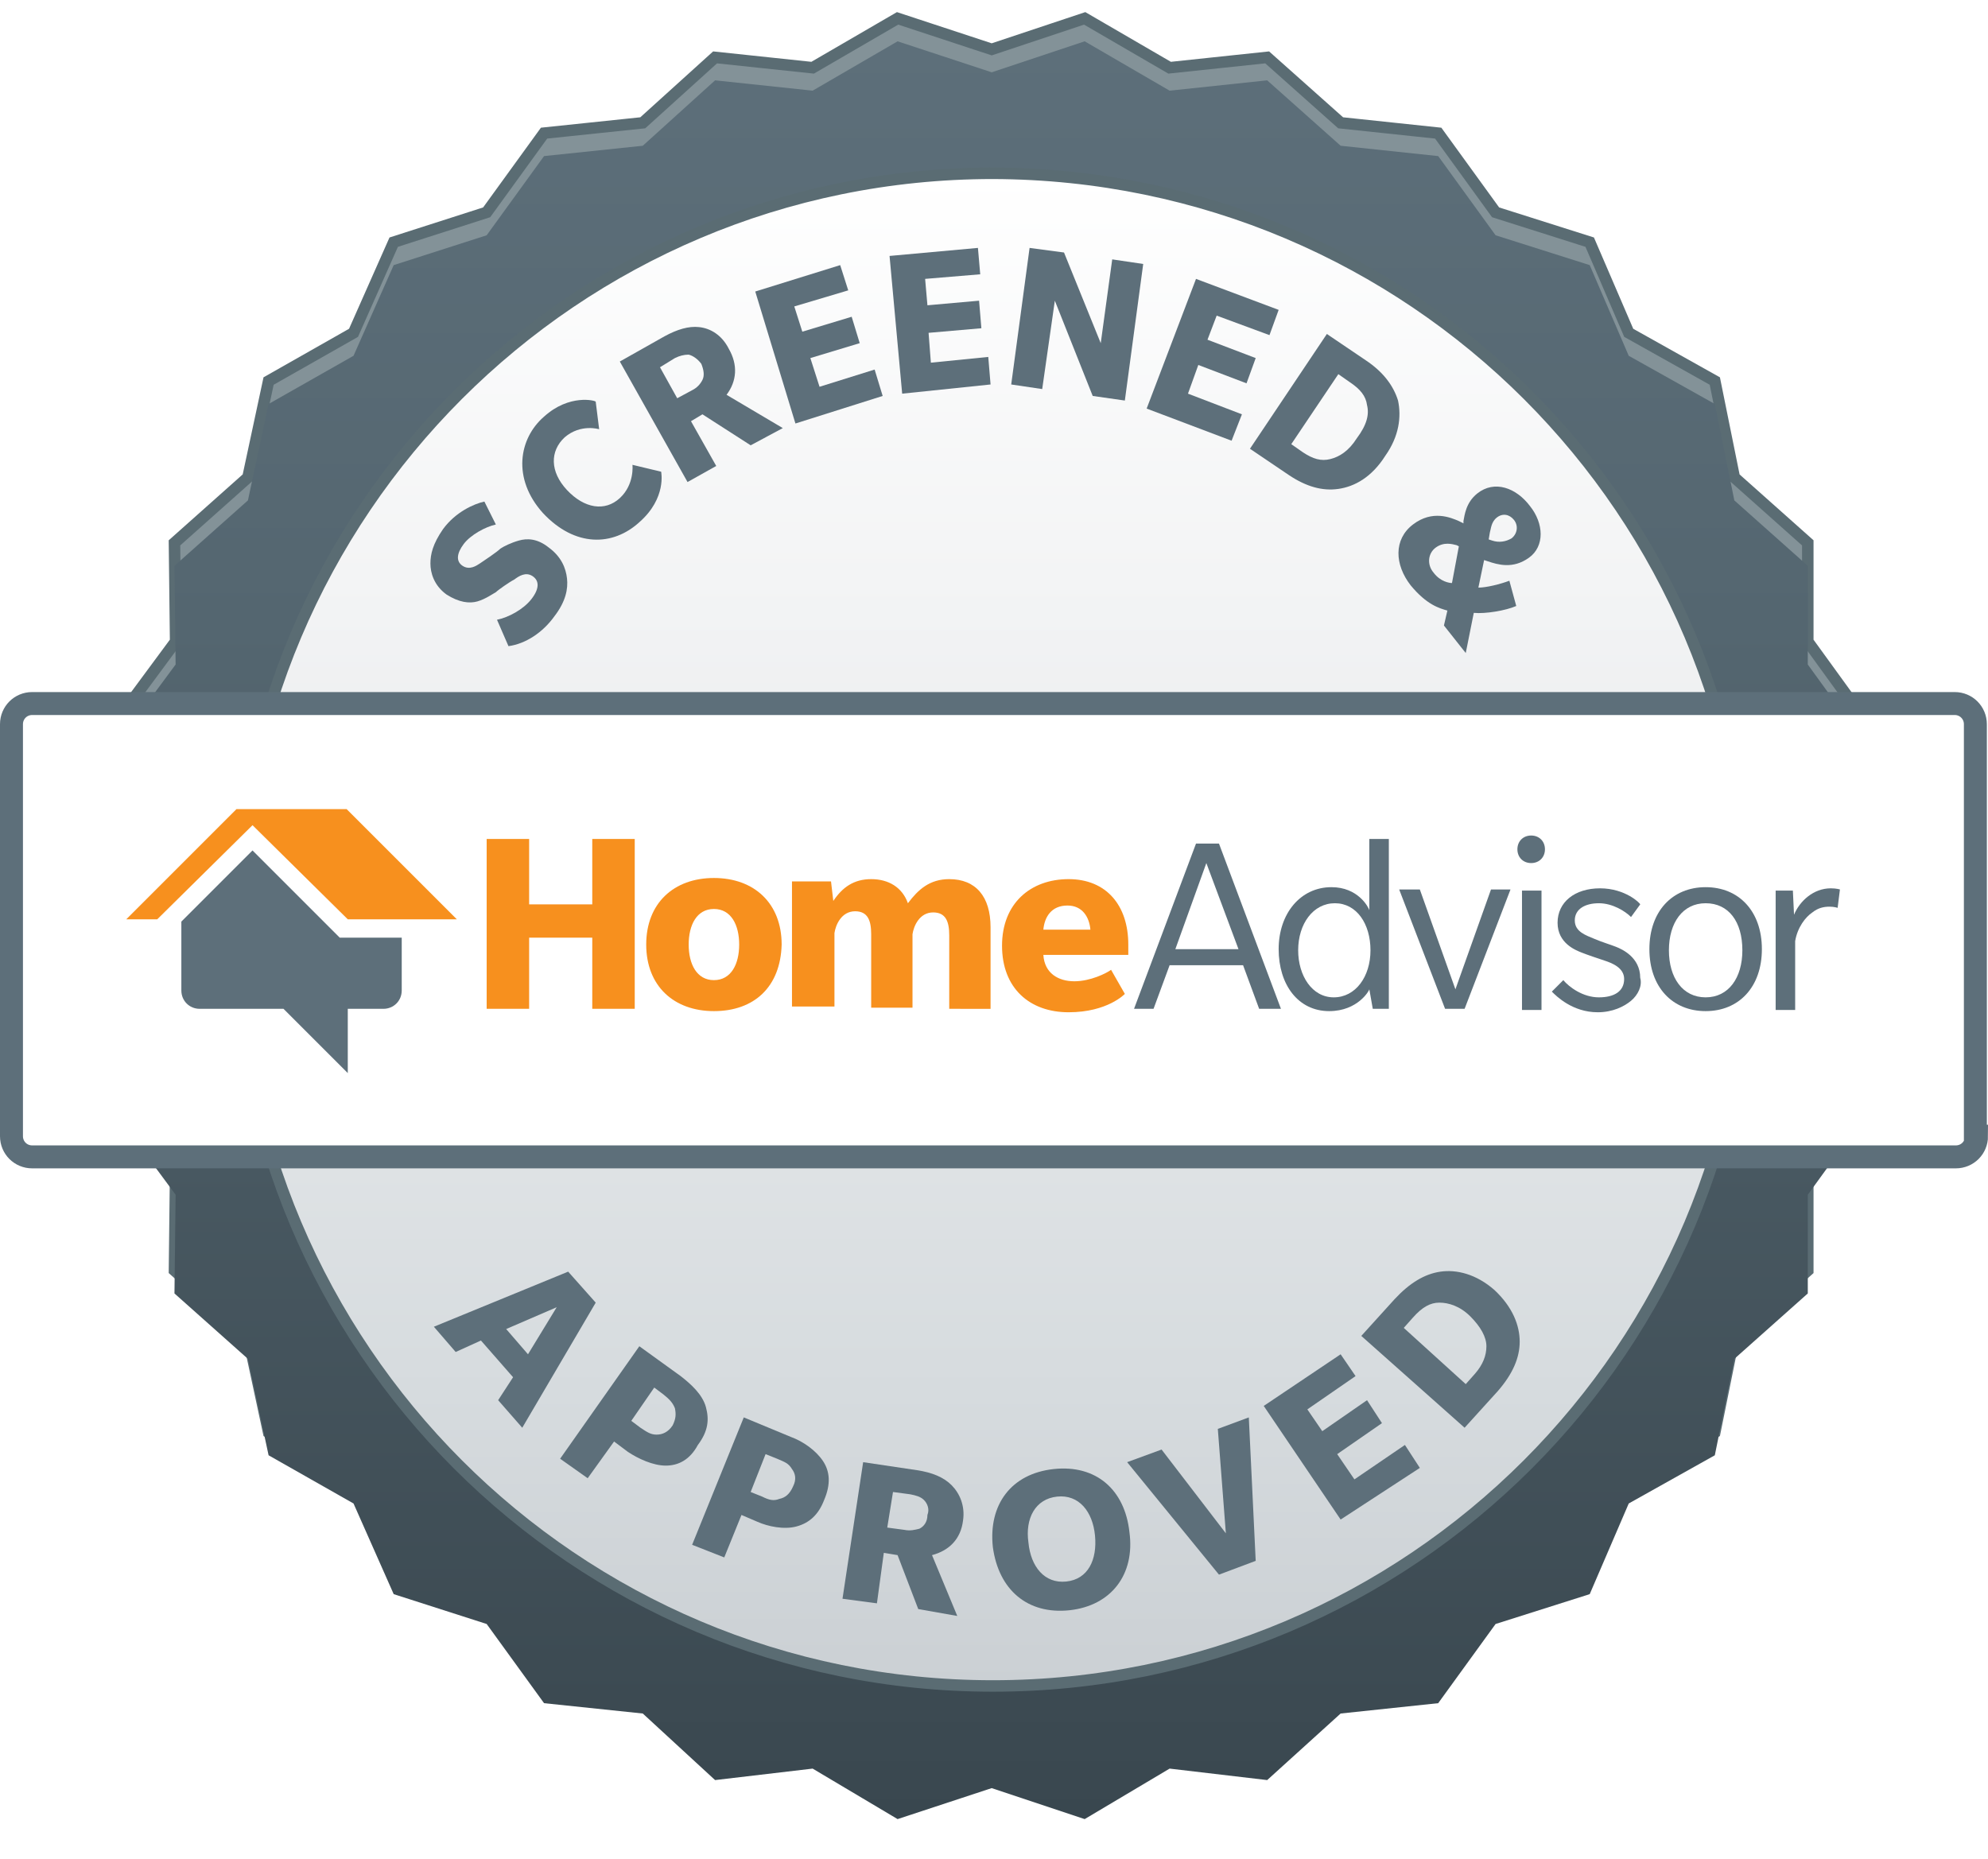 <?xml version="1.0" encoding="UTF-8"?>
<svg xmlns="http://www.w3.org/2000/svg" xmlns:xlink="http://www.w3.org/1999/xlink" version="1.1" id="Layer_1" x="0px" y="0px" viewBox="0 0 173.2 162" style="enable-background:new 0 0 173.2 162;" xml:space="preserve">
<style type="text/css">
	.st0{fill:#839298;}
	.st1{fill:none;stroke:#5A6C73;stroke-miterlimit:10;}
	.st2{fill:url(#SVGID_1_);}
	.st3{fill:url(#SVGID_00000095321570372800553840000002569476476352564137_);}
	.st4{fill:#FFFFFF;stroke:#5D6F7A;stroke-width:2;stroke-miterlimit:10;}
	.st5{fill:#F7901E;}
	.st6{fill:#5D6F7A;}
	.st7{filter:url(#Adobe_OpacityMaskFilter);}
	.st8{opacity:0.3;mask:url(#SVGID_00000140003056333726364880000013522085559459048100_);}
</style>
<g>
	<g>
		
			<image style="overflow:visible;opacity:0.6;" width="679" height="675" transform="matrix(0.24 0 0 0.24 4.895 0)">
		</image>
		<g>
			<polygon class="st0" points="86.4,4.3 94.5,1.6 101.9,5.9 110.4,5 116.8,10.7 125.3,11.6 130.3,18.5 138.5,21.1 141.9,29      149.4,33.2 151.1,41.6 157.5,47.3 157.5,55.9 162.5,62.8 160.7,71.2 164.2,79 160.7,86.8 162.5,95.2 157.5,102.1 157.5,110.7      151.1,116.4 149.4,124.8 141.9,129 138.5,136.9 130.3,139.5 125.3,146.4 116.8,147.3 110.4,153.1 101.9,152.1 94.5,156.5      86.4,153.8 78.2,156.5 70.8,152.1 62.3,153.1 56,147.3 47.4,146.4 42.4,139.5 34.3,136.9 30.8,129 23.4,124.8 21.6,116.4      15.2,110.7 15.3,102.1 10.2,95.2 12,86.8 8.5,79 12,71.2 10.2,62.8 15.3,55.9 15.2,47.3 21.6,41.6 23.4,33.2 30.8,29 34.3,21.1      42.4,18.5 47.4,11.6 56,10.7 62.3,5 70.8,5.9 78.2,1.6    "></polygon>
			<polygon class="st1" points="86.4,4.3 94.5,1.6 101.9,5.9 110.4,5 116.8,10.7 125.3,11.6 130.3,18.5 138.5,21.1 141.9,29      149.4,33.2 151.1,41.6 157.5,47.3 157.5,55.9 162.5,62.8 160.7,71.2 164.2,79 160.7,86.8 162.5,95.2 157.5,102.1 157.5,110.7      151.1,116.4 149.4,124.8 141.9,129 138.5,136.9 130.3,139.5 125.3,146.4 116.8,147.3 110.4,153.1 101.9,152.1 94.5,156.5      86.4,153.8 78.2,156.5 70.8,152.1 62.3,153.1 56,147.3 47.4,146.4 42.4,139.5 34.3,136.9 30.8,129 23.4,124.8 21.6,116.4      15.2,110.7 15.3,102.1 10.2,95.2 12,86.8 8.5,79 12,71.2 10.2,62.8 15.3,55.9 15.2,47.3 21.6,41.6 23.4,33.2 30.8,29 34.3,21.1      42.4,18.5 47.4,11.6 56,10.7 62.3,5 70.8,5.9 78.2,1.6    "></polygon>
		</g>
	</g>
	<linearGradient id="SVGID_1_" gradientUnits="userSpaceOnUse" x1="86.374" y1="3.569" x2="86.374" y2="158.452">
		<stop offset="0" style="stop-color:#5D6F7A"></stop>
		<stop offset="0.329" style="stop-color:#546670"></stop>
		<stop offset="0.935" style="stop-color:#3C4A52"></stop>
		<stop offset="1" style="stop-color:#39474F"></stop>
	</linearGradient>
	<polygon class="st2" points="86.4,6.3 94.5,3.6 101.9,7.9 110.4,7 116.8,12.7 125.3,13.6 130.3,20.5 138.5,23.1 141.9,31    149.4,35.2 151.1,43.6 157.5,49.3 157.5,57.9 162.5,64.8 160.7,73.2 164.2,81 160.7,88.8 162.5,97.2 157.5,104.1 157.5,112.7    151.1,118.4 149.4,126.8 141.9,131 138.5,138.9 130.3,141.5 125.3,148.4 116.8,149.3 110.4,155.1 101.9,154.1 94.5,158.5    86.4,155.8 78.2,158.5 70.8,154.1 62.3,155.1 56,149.3 47.4,148.4 42.4,141.5 34.3,138.9 30.8,131 23.4,126.8 21.6,118.4    15.2,112.7 15.3,104.1 10.2,97.2 12,88.8 8.5,81 12,73.2 10.2,64.8 15.3,57.9 15.2,49.3 21.6,43.6 23.4,35.2 30.8,31 34.3,23.1    42.4,20.5 47.4,13.6 56,12.7 62.3,7 70.8,7.9 78.2,3.6  "></polygon>
	<g>
		
			<image style="overflow:visible;opacity:0.4;" width="579" height="579" transform="matrix(0.24 0 0 0.24 17.135 12.48)">
		</image>
		<g>
			
				<linearGradient id="SVGID_00000132085796006057731980000014085151880318464156_" gradientUnits="userSpaceOnUse" x1="86.586" y1="15.151" x2="86.586" y2="146.871">
				<stop offset="0" style="stop-color:#FFFFFF"></stop>
				<stop offset="0.291" style="stop-color:#F2F3F4"></stop>
				<stop offset="0.787" style="stop-color:#D7DCDF"></stop>
				<stop offset="1" style="stop-color:#CBD0D4"></stop>
			</linearGradient>
			<path style="fill:url(#SVGID_00000132085796006057731980000014085151880318464156_);" d="M152.4,81c0,36.4-29.5,65.9-65.9,65.9     c-36.4,0-65.9-29.5-65.9-65.9c0-36.4,29.5-65.9,65.9-65.9C123,15.2,152.4,44.6,152.4,81z"></path>
			<path class="st1" d="M152.4,81c0,36.4-29.5,65.9-65.9,65.9c-36.4,0-65.9-29.5-65.9-65.9c0-36.4,29.5-65.9,65.9-65.9     C123,15.2,152.4,44.6,152.4,81z"></path>
		</g>
	</g>
	<g>
		
			<image style="overflow:visible;opacity:0.35;" width="747" height="199" transform="matrix(0.24 0 0 0.24 -3.025 58.08)">
		</image>
		<g>
			<g>
				<path class="st4" d="M172.2,99c0,1-0.8,1.8-1.8,1.8H2.8c-1,0-1.8-0.8-1.8-1.8V63.1c0-1,0.8-1.8,1.8-1.8h167.5      c1,0,1.8,0.8,1.8,1.8V99z"></path>
				<g>
					<g>
						<g>
							<path class="st5" d="M51.6,87.9v-6.2h-5.5v6.2h-3.7V73.1h3.7v5.7h5.5v-5.7h3.7v14.8H51.6z"></path>
							<path class="st5" d="M62.2,88.1c-3.5,0-5.9-2.2-5.9-5.8c0-3.6,2.4-5.8,5.9-5.8c3.5,0,5.9,2.2,5.9,5.8         C68,86,65.7,88.1,62.2,88.1z M62.2,79.2c-1.5,0-2.2,1.4-2.2,3.1c0,1.7,0.7,3.1,2.2,3.1c1.5,0,2.2-1.4,2.2-3.1         C64.4,80.6,63.7,79.2,62.2,79.2z"></path>
							<path class="st5" d="M82.7,87.9v-6.4c0-1.2-0.3-2-1.4-2c-1.2,0-1.7,1.2-1.8,1.9v6.4h-3.6v-6.4c0-1.2-0.3-2-1.4-2         c-1.2,0-1.7,1.2-1.8,1.9v6.4H69V76.8h3.4l0.2,1.7c0.8-1.2,1.8-1.9,3.3-1.9c1.5,0,2.7,0.7,3.2,2.1c0.9-1.2,1.9-2.1,3.6-2.1         c2.3,0,3.6,1.5,3.6,4.2v7.1H82.7z"></path>
							<path class="st5" d="M90.9,83.2c0.1,1.6,1.3,2.3,2.7,2.3c1.4,0,2.8-0.7,3.2-1l1.2,2.1c0,0-1.5,1.6-4.9,1.6         c-3.4,0-5.8-2.1-5.8-5.8c0-3.7,2.5-5.8,5.8-5.8c3.3,0,5.2,2.3,5.2,5.7v0.9H90.9z M93,78.9c-1.4,0-2,1-2.1,2.1h4.1         C94.9,79.9,94.3,78.9,93,78.9z"></path>
						</g>
						<g>
							<path class="st6" d="M109.7,87.9l-1.4-3.8h-6.4l-1.4,3.8h-1.7l5.4-14.4h2l5.4,14.4H109.7z M105.1,75.2l-2.7,7.5h5.5         L105.1,75.2z"></path>
							<path class="st6" d="M119.6,87.9l-0.3-1.7c0,0.1-1,1.9-3.5,1.9c-2.7,0-4.4-2.3-4.4-5.4c0-3.1,1.9-5.4,4.6-5.4         c2.3,0,3.2,1.7,3.3,2v-6.2h1.7v14.8H119.6z M116.3,78.7c-1.9,0-3.2,1.8-3.2,4.1c0,2.2,1.2,4.1,3.1,4.1c1.9,0,3.2-1.8,3.2-4.1         C119.4,80.5,118.2,78.7,116.3,78.7z"></path>
							<path class="st6" d="M127.6,87.9h-1.7l-4-10.4h1.8l3.1,8.7l3.1-8.7h1.7L127.6,87.9z"></path>
							<path class="st6" d="M133.4,75.2c-0.7,0-1.2-0.5-1.2-1.2c0-0.7,0.5-1.2,1.2-1.2s1.2,0.5,1.2,1.2         C134.6,74.7,134.1,75.2,133.4,75.2z M132.6,87.9V77.6h1.7v10.4H132.6z"></path>
							<path class="st6" d="M142.1,87.2c-0.6,0.5-1.6,1-2.9,1c-2.2,0-3.6-1.4-4-1.8l1-1c0.5,0.6,1.7,1.5,3.1,1.5         c1.3,0,2.2-0.5,2.2-1.6c0-1-1.1-1.4-1.7-1.6c-0.6-0.2-1.5-0.5-2-0.7c-0.5-0.2-2.1-0.8-2.1-2.6c0-1.8,1.5-3,3.7-3         c2.2,0,3.5,1.3,3.5,1.4l-0.8,1.1c-0.5-0.5-1.6-1.2-2.8-1.2c-1.2,0-2.1,0.5-2.1,1.5c0,1,1,1.3,1.7,1.6         c0.7,0.3,1.4,0.5,1.9,0.7c0.5,0.2,2.1,0.9,2.1,2.7C143.1,85.9,142.7,86.7,142.1,87.2z"></path>
							<path class="st6" d="M148.6,88.1c-2.9,0-4.9-2.1-4.9-5.4c0-3.3,2-5.4,4.9-5.4c2.9,0,4.9,2.1,4.9,5.4         C153.5,86,151.5,88.1,148.6,88.1z M148.6,78.7c-2,0-3.2,1.7-3.2,4.1c0,2.4,1.2,4.1,3.2,4.1c2,0,3.2-1.7,3.2-4.1         C151.8,80.3,150.6,78.7,148.6,78.7z"></path>
							<path class="st6" d="M160.1,79.1c0,0-0.3-0.1-0.7-0.1c-0.5,0-1,0.1-1.5,0.5c-0.6,0.4-1.3,1.3-1.5,2.5v6h-1.7V77.6h1.5         l0.1,2.1c0.5-1.2,1.7-2.3,3.2-2.3c0.5,0,0.8,0.1,0.8,0.1L160.1,79.1z"></path>
						</g>
					</g>
					<path class="st6" d="M29.6,81.7l-0.5-0.5L22,74.1l-6.2,6.2v6c0,0.9,0.7,1.6,1.6,1.6h7.3l5.6,5.6v-5.6h3.1       c0.9,0,1.6-0.7,1.6-1.6v-4.6h-4.7H29.6z"></path>
					<polygon class="st5" points="30.2,70.5 20.6,70.5 11,80.1 13.7,80.1 22,71.9 30.3,80.1 39.8,80.1      "></polygon>
				</g>
			</g>
		</g>
	</g>
	<g>
		<g>
			<g>
				<g>
					<path class="st6" d="M43.2,45.7c-0.9,0.2-2.2,0.9-2.8,1.7c-0.6,0.8-0.7,1.5-0.1,1.9c0.6,0.4,1.2,0,1.5-0.2       c0.3-0.2,1.5-1,1.8-1.3c0.3-0.2,0.9-0.5,1.6-0.7c0.7-0.2,1.6-0.2,2.6,0.6c1.1,0.8,1.5,1.8,1.6,2.7c0.1,0.9-0.1,2-1.1,3.3       c-1,1.4-2.5,2.4-4,2.6l-1-2.3c1-0.2,2.3-0.9,3-1.8c0.7-0.9,0.7-1.6,0.1-2c-0.6-0.4-1.2,0-1.6,0.3c-0.4,0.2-1.4,0.9-1.6,1.1       c-0.2,0.1-0.9,0.6-1.6,0.8c-0.7,0.2-1.6,0.1-2.7-0.6c-1.1-0.8-1.4-1.9-1.4-2.7c0-0.8,0.2-1.7,1.1-3c1.1-1.5,2.7-2.2,3.6-2.4       L43.2,45.7z"></path>
					<path class="st6" d="M57.6,41.1c0,0,0.5,2.3-1.9,4.4c-2.3,2.1-5.6,2.2-8.4-0.8c-2.7-3-2.1-6.5,0.1-8.4c2.2-2,4.5-1.4,4.5-1.3       l0.3,2.4c0,0-1.6-0.5-3,0.7c-1.3,1.2-1.3,3,0.2,4.6c1.5,1.6,3.3,1.9,4.6,0.7c1.3-1.2,1.1-2.9,1.1-2.9L57.6,41.1z"></path>
					<path class="st6" d="M65.4,38.8l-4.2-2.7l-1,0.6l2.2,3.9l-2.5,1.4l-5.9-10.5l3.9-2.2c1.1-0.6,2.1-0.9,3-0.8       c1,0.1,2,0.7,2.6,1.9c0.8,1.4,0.7,2.8-0.2,4l4.9,2.9L65.4,38.8z M60,30.9c-0.4,0-0.8,0.1-1.2,0.3L57.5,32l1.5,2.7l1.3-0.7       c0.4-0.2,0.7-0.5,0.9-0.9c0.2-0.4,0.1-0.9-0.1-1.4C60.8,31.3,60.4,31,60,30.9z"></path>
					<path class="st6" d="M69.3,36.9l-3.5-11.5l7.4-2.3l0.7,2.2l-4.7,1.4l0.7,2.2l4.3-1.3l0.7,2.3l-4.3,1.3l0.8,2.5l4.8-1.5l0.7,2.3       L69.3,36.9z"></path>
					<path class="st6" d="M78.6,34.3l-1.1-12l7.7-0.7l0.2,2.3l-4.8,0.4l0.2,2.3l4.5-0.4l0.2,2.4L80.9,29l0.2,2.6l5-0.5l0.2,2.4       L78.6,34.3z"></path>
					<path class="st6" d="M95.2,34.5l-3.3-8.3l-1.1,7.7l-2.7-0.4l1.6-11.9l3,0.4l3.2,7.9l1-7.3l2.7,0.4l-1.6,11.9L95.2,34.5z"></path>
					<path class="st6" d="M99.9,35.6l4.3-11.3l7.2,2.7l-0.8,2.2l-4.6-1.7l-0.8,2.1l4.2,1.6l-0.8,2.2l-4.2-1.6l-0.9,2.5l4.7,1.8       l-0.9,2.3L99.9,35.6z"></path>
					<path class="st6" d="M116.6,42.6c-1.4,0.2-2.8-0.2-4.3-1.2l-3.4-2.3l6.7-10l3.4,2.3c1.5,1,2.4,2.2,2.8,3.5       c0.3,1.4,0.1,3.1-1.1,4.8C119.5,41.6,118,42.4,116.6,42.6z M119.1,35.3c-0.1-0.8-0.6-1.4-1.5-2l-1-0.7l-4.1,6.1l1,0.7       c0.9,0.6,1.6,0.8,2.4,0.6c0.8-0.2,1.6-0.7,2.3-1.8C119.1,37,119.3,36.1,119.1,35.3z"></path>
					<path class="st6" d="M125.8,54.5l0.3-1.3c-0.7-0.2-1.8-0.5-3.2-2.2c-1.4-1.8-1.5-4,0.2-5.3c1.7-1.3,3.3-0.6,4-0.3l0.4,0.2       l0-0.2c0.1-0.5,0.2-1.6,1.2-2.4c1.5-1.2,3.4-0.5,4.6,1.1c1.2,1.5,1.3,3.5-0.1,4.5c-1.4,1-2.7,0.6-3.6,0.3l-0.3-0.1l-0.5,2.4       c0.7,0,1.9-0.3,2.7-0.6l0.6,2.2c-0.9,0.4-2.7,0.7-3.7,0.6l-0.7,3.5L125.8,54.5z M127.1,47.6l-0.2-0.1c-0.4-0.1-1.1-0.3-1.8,0.2       c-0.7,0.5-0.8,1.5-0.2,2.2c0.6,0.8,1.4,0.9,1.6,0.9L127.1,47.6z M131.9,45.3c-0.4-0.5-1-0.6-1.5-0.2c-0.5,0.4-0.5,1-0.6,1.3       l-0.1,0.6l0.3,0.1c0.6,0.2,1.2,0.1,1.7-0.2C132.2,46.5,132.3,45.8,131.9,45.3z"></path>
				</g>
				<g>
					<path class="st6" d="M43.4,122l1.3-2l-2.8-3.2l-2.2,1l-1.9-2.2l11.7-4.8l2.4,2.7l-6.4,10.9L43.4,122z M48.5,113.9l-4.4,1.9       L46,118L48.5,113.9z"></path>
					<path class="st6" d="M58,127.7c-1.1,0-2.4-0.6-3.3-1.2l-1.2-0.9l-2.3,3.2l-2.4-1.7l6.9-9.8l3.6,2.6c0.9,0.7,1.9,1.6,2.2,2.7       c0.3,1.1,0.2,2.1-0.7,3.3C60.1,127.2,59.1,127.7,58,127.7z M58.8,122.7c-0.2-0.5-0.5-0.8-1-1.2l-0.8-0.6l-2,2.9l0.8,0.6       c0.6,0.4,0.9,0.6,1.4,0.6c0.5,0,1-0.2,1.4-0.8C58.9,123.6,58.9,123.2,58.8,122.7z"></path>
					<path class="st6" d="M69.4,133c-1.1,0.3-2.5,0-3.4-0.4l-1.4-0.6l-1.5,3.7l-2.8-1.1l4.5-11.1l4.1,1.7c1.1,0.4,2.2,1.2,2.8,2.1       c0.6,0.9,0.7,2,0.1,3.4C71.3,132,70.5,132.7,69.4,133z M69,128c-0.3-0.5-0.6-0.6-1.3-0.9l-1-0.4l-1.3,3.3l1,0.4       c0.6,0.3,1,0.4,1.5,0.2c0.5-0.1,0.9-0.4,1.2-1.1C69.4,128.9,69.3,128.4,69,128z"></path>
					<path class="st6" d="M80,140.2l-1.8-4.7l-1.2-0.2l-0.6,4.4l-3-0.4l1.8-11.9l4.7,0.7c1.3,0.2,2.3,0.6,3,1.3       c0.7,0.7,1.2,1.8,1,3.1c-0.2,1.6-1.2,2.6-2.7,3l2.2,5.3L80,140.2z M80.5,130.7c-0.3-0.3-0.7-0.4-1.2-0.5l-1.5-0.2l-0.5,3.1       l1.5,0.2c0.5,0.1,0.9,0,1.3-0.1c0.4-0.2,0.7-0.6,0.7-1.2C81,131.5,80.8,131,80.5,130.7z"></path>
					<path class="st6" d="M93.2,140.3c-3.7,0.4-6.2-1.8-6.7-5.5c-0.4-3.7,1.6-6.4,5.3-6.8c3.7-0.4,6.2,1.8,6.6,5.5       C98.9,137.2,96.8,139.9,93.2,140.3z M92.1,130.4c-1.9,0.2-2.8,1.9-2.5,4c0.2,2.1,1.4,3.6,3.3,3.4c1.9-0.2,2.7-1.9,2.5-4       C95.2,131.7,94,130.2,92.1,130.4z"></path>
					<path class="st6" d="M109.4,136l-3.2,1.2l-8-9.8l3-1.1l5.6,7.3l-0.7-9.1l2.7-1L109.4,136z"></path>
					<path class="st6" d="M116.8,132.4l-6.7-9.9l6.7-4.5l1.3,1.9l-4.2,2.9l1.3,1.9l3.9-2.7l1.3,2l-3.9,2.7l1.5,2.2l4.4-3l1.3,2       L116.8,132.4z"></path>
					<path class="st6" d="M132.4,116.9c0,1.4-0.6,2.8-1.9,4.3l-2.9,3.2l-9-8l2.9-3.2c1.3-1.4,2.6-2.2,4-2.4c1.4-0.2,3.1,0.2,4.7,1.6       C131.8,113.9,132.4,115.5,132.4,116.9z M125.4,113.5c-0.8,0-1.5,0.4-2.3,1.3l-0.8,0.9l5.4,4.9l0.8-0.9c0.7-0.8,1-1.6,1-2.4       c0-0.8-0.5-1.7-1.4-2.6C127.2,113.8,126.2,113.5,125.4,113.5z"></path>
				</g>
			</g>
		</g>
		<defs>
			<filter id="Adobe_OpacityMaskFilter" filterUnits="userSpaceOnUse" x="37.5" y="21.6" width="96.8" height="119">
				
					<feColorMatrix type="matrix" values="-1 0 0 0 1  0 -1 0 0 1  0 0 -1 0 1  0 0 0 1 0" color-interpolation-filters="sRGB" result="source"></feColorMatrix>
			</filter>
		</defs>
		
			<mask maskUnits="userSpaceOnUse" x="37.5" y="21.6" width="96.8" height="119" id="SVGID_00000015349142703775463580000017064784152516952234_">
			<g class="st7">
				
					<image style="overflow:visible;" width="421" height="513" transform="matrix(0.24 0 0 0.24 35.255 19.56)">
				</image>
			</g>
		</mask>
		<g style="opacity:0.3;mask:url(#SVGID_00000015349142703775463580000017064784152516952234_);">
			<g>
				<g>
					<path d="M43.2,45.7c-0.9,0.2-2.2,0.9-2.8,1.7c-0.6,0.8-0.7,1.5-0.1,1.9c0.6,0.4,1.2,0,1.5-0.2c0.3-0.2,1.5-1,1.8-1.3       c0.3-0.2,0.9-0.5,1.6-0.7c0.7-0.2,1.6-0.2,2.6,0.6c1.1,0.8,1.5,1.8,1.6,2.7c0.1,0.9-0.1,2-1.1,3.3c-1,1.4-2.5,2.4-4,2.6l-1-2.3       c1-0.2,2.3-0.9,3-1.8c0.7-0.9,0.7-1.6,0.1-2c-0.6-0.4-1.2,0-1.6,0.3c-0.4,0.2-1.4,0.9-1.6,1.1c-0.2,0.1-0.9,0.6-1.6,0.8       c-0.7,0.2-1.6,0.1-2.7-0.6c-1.1-0.8-1.4-1.9-1.4-2.7c0-0.8,0.2-1.7,1.1-3c1.1-1.5,2.7-2.2,3.6-2.4L43.2,45.7z"></path>
					<path d="M57.6,41.1c0,0,0.5,2.3-1.9,4.4c-2.3,2.1-5.6,2.2-8.4-0.8c-2.7-3-2.1-6.5,0.1-8.4c2.2-2,4.5-1.4,4.5-1.3l0.3,2.4       c0,0-1.6-0.5-3,0.7c-1.3,1.2-1.3,3,0.2,4.6c1.5,1.6,3.3,1.9,4.6,0.7c1.3-1.2,1.1-2.9,1.1-2.9L57.6,41.1z"></path>
					<path d="M65.4,38.8l-4.2-2.7l-1,0.6l2.2,3.9l-2.5,1.4l-5.9-10.5l3.9-2.2c1.1-0.6,2.1-0.9,3-0.8c1,0.1,2,0.7,2.6,1.9       c0.8,1.4,0.7,2.8-0.2,4l4.9,2.9L65.4,38.8z M60,30.9c-0.4,0-0.8,0.1-1.2,0.3L57.5,32l1.5,2.7l1.3-0.7c0.4-0.2,0.7-0.5,0.9-0.9       c0.2-0.4,0.1-0.9-0.1-1.4C60.8,31.3,60.4,31,60,30.9z"></path>
					<path d="M69.3,36.9l-3.5-11.5l7.4-2.3l0.7,2.2l-4.7,1.4l0.7,2.2l4.3-1.3l0.7,2.3l-4.3,1.3l0.8,2.5l4.8-1.5l0.7,2.3L69.3,36.9z"></path>
					<path d="M78.6,34.3l-1.1-12l7.7-0.7l0.2,2.3l-4.8,0.4l0.2,2.3l4.5-0.4l0.2,2.4L80.9,29l0.2,2.6l5-0.5l0.2,2.4L78.6,34.3z"></path>
					<path d="M95.2,34.5l-3.3-8.3l-1.1,7.7l-2.7-0.4l1.6-11.9l3,0.4l3.2,7.9l1-7.3l2.7,0.4l-1.6,11.9L95.2,34.5z"></path>
					<path d="M99.9,35.6l4.3-11.3l7.2,2.7l-0.8,2.2l-4.6-1.7l-0.8,2.1l4.2,1.6l-0.8,2.2l-4.2-1.6l-0.9,2.5l4.7,1.8l-0.9,2.3       L99.9,35.6z"></path>
					<path d="M116.6,42.6c-1.4,0.2-2.8-0.2-4.3-1.2l-3.4-2.3l6.7-10l3.4,2.3c1.5,1,2.4,2.2,2.8,3.5c0.3,1.4,0.1,3.1-1.1,4.8       C119.5,41.6,118,42.4,116.6,42.6z M119.1,35.3c-0.1-0.8-0.6-1.4-1.5-2l-1-0.7l-4.1,6.1l1,0.7c0.9,0.6,1.6,0.8,2.4,0.6       c0.8-0.2,1.6-0.7,2.3-1.8C119.1,37,119.3,36.1,119.1,35.3z"></path>
					<path d="M125.8,54.5l0.3-1.3c-0.7-0.2-1.8-0.5-3.2-2.2c-1.4-1.8-1.5-4,0.2-5.3c1.7-1.3,3.3-0.6,4-0.3l0.4,0.2l0-0.2       c0.1-0.5,0.2-1.6,1.2-2.4c1.5-1.2,3.4-0.5,4.6,1.1c1.2,1.5,1.3,3.5-0.1,4.5c-1.4,1-2.7,0.6-3.6,0.3l-0.3-0.1l-0.5,2.4       c0.7,0,1.9-0.3,2.7-0.6l0.6,2.2c-0.9,0.4-2.7,0.7-3.7,0.6l-0.7,3.5L125.8,54.5z M127.1,47.6l-0.2-0.1c-0.4-0.1-1.1-0.3-1.8,0.2       c-0.7,0.5-0.8,1.5-0.2,2.2c0.6,0.8,1.4,0.9,1.6,0.9L127.1,47.6z M131.9,45.3c-0.4-0.5-1-0.6-1.5-0.2c-0.5,0.4-0.5,1-0.6,1.3       l-0.1,0.6l0.3,0.1c0.6,0.2,1.2,0.1,1.7-0.2C132.2,46.5,132.3,45.8,131.9,45.3z"></path>
				</g>
				<g>
					<path d="M43.4,122l1.3-2l-2.8-3.2l-2.2,1l-1.9-2.2l11.7-4.8l2.4,2.7l-6.4,10.9L43.4,122z M48.5,113.9l-4.4,1.9L46,118       L48.5,113.9z"></path>
					<path d="M58,127.7c-1.1,0-2.4-0.6-3.3-1.2l-1.2-0.9l-2.3,3.2l-2.4-1.7l6.9-9.8l3.6,2.6c0.9,0.7,1.9,1.6,2.2,2.7       c0.3,1.1,0.2,2.1-0.7,3.3C60.1,127.2,59.1,127.7,58,127.7z M58.8,122.7c-0.2-0.5-0.5-0.8-1-1.2l-0.8-0.6l-2,2.9l0.8,0.6       c0.6,0.4,0.9,0.6,1.4,0.6c0.5,0,1-0.2,1.4-0.8C58.9,123.6,58.9,123.2,58.8,122.7z"></path>
					<path d="M69.4,133c-1.1,0.3-2.5,0-3.4-0.4l-1.4-0.6l-1.5,3.7l-2.8-1.1l4.5-11.1l4.1,1.7c1.1,0.4,2.2,1.2,2.8,2.1       c0.6,0.9,0.7,2,0.1,3.4C71.3,132,70.5,132.7,69.4,133z M69,128c-0.3-0.5-0.6-0.6-1.3-0.9l-1-0.4l-1.3,3.3l1,0.4       c0.6,0.3,1,0.4,1.5,0.2c0.5-0.1,0.9-0.4,1.2-1.1C69.4,128.9,69.3,128.4,69,128z"></path>
					<path d="M80,140.2l-1.8-4.7l-1.2-0.2l-0.6,4.4l-3-0.4l1.8-11.9l4.7,0.7c1.3,0.2,2.3,0.6,3,1.3c0.7,0.7,1.2,1.8,1,3.1       c-0.2,1.6-1.2,2.6-2.7,3l2.2,5.3L80,140.2z M80.5,130.7c-0.3-0.3-0.7-0.4-1.2-0.5l-1.5-0.2l-0.5,3.1l1.5,0.2       c0.5,0.1,0.9,0,1.3-0.1c0.4-0.2,0.7-0.6,0.7-1.2C81,131.5,80.8,131,80.5,130.7z"></path>
					<path d="M93.2,140.3c-3.7,0.4-6.2-1.8-6.7-5.5c-0.4-3.7,1.6-6.4,5.3-6.8c3.7-0.4,6.2,1.8,6.6,5.5       C98.9,137.2,96.8,139.9,93.2,140.3z M92.1,130.4c-1.9,0.2-2.8,1.9-2.5,4c0.2,2.1,1.4,3.6,3.3,3.4c1.9-0.2,2.7-1.9,2.5-4       C95.2,131.7,94,130.2,92.1,130.4z"></path>
					<path d="M109.4,136l-3.2,1.2l-8-9.8l3-1.1l5.6,7.3l-0.7-9.1l2.7-1L109.4,136z"></path>
					<path d="M116.8,132.4l-6.7-9.9l6.7-4.5l1.3,1.9l-4.2,2.9l1.3,1.9l3.9-2.7l1.3,2l-3.9,2.7l1.5,2.2l4.4-3l1.3,2L116.8,132.4z"></path>
					<path d="M132.4,116.9c0,1.4-0.6,2.8-1.9,4.3l-2.9,3.2l-9-8l2.9-3.2c1.3-1.4,2.6-2.2,4-2.4c1.4-0.2,3.1,0.2,4.7,1.6       C131.8,113.9,132.4,115.5,132.4,116.9z M125.4,113.5c-0.8,0-1.5,0.4-2.3,1.3l-0.8,0.9l5.4,4.9l0.8-0.9c0.7-0.8,1-1.6,1-2.4       c0-0.8-0.5-1.7-1.4-2.6C127.2,113.8,126.2,113.5,125.4,113.5z"></path>
				</g>
			</g>
		</g>
	</g>
</g>
</svg>
